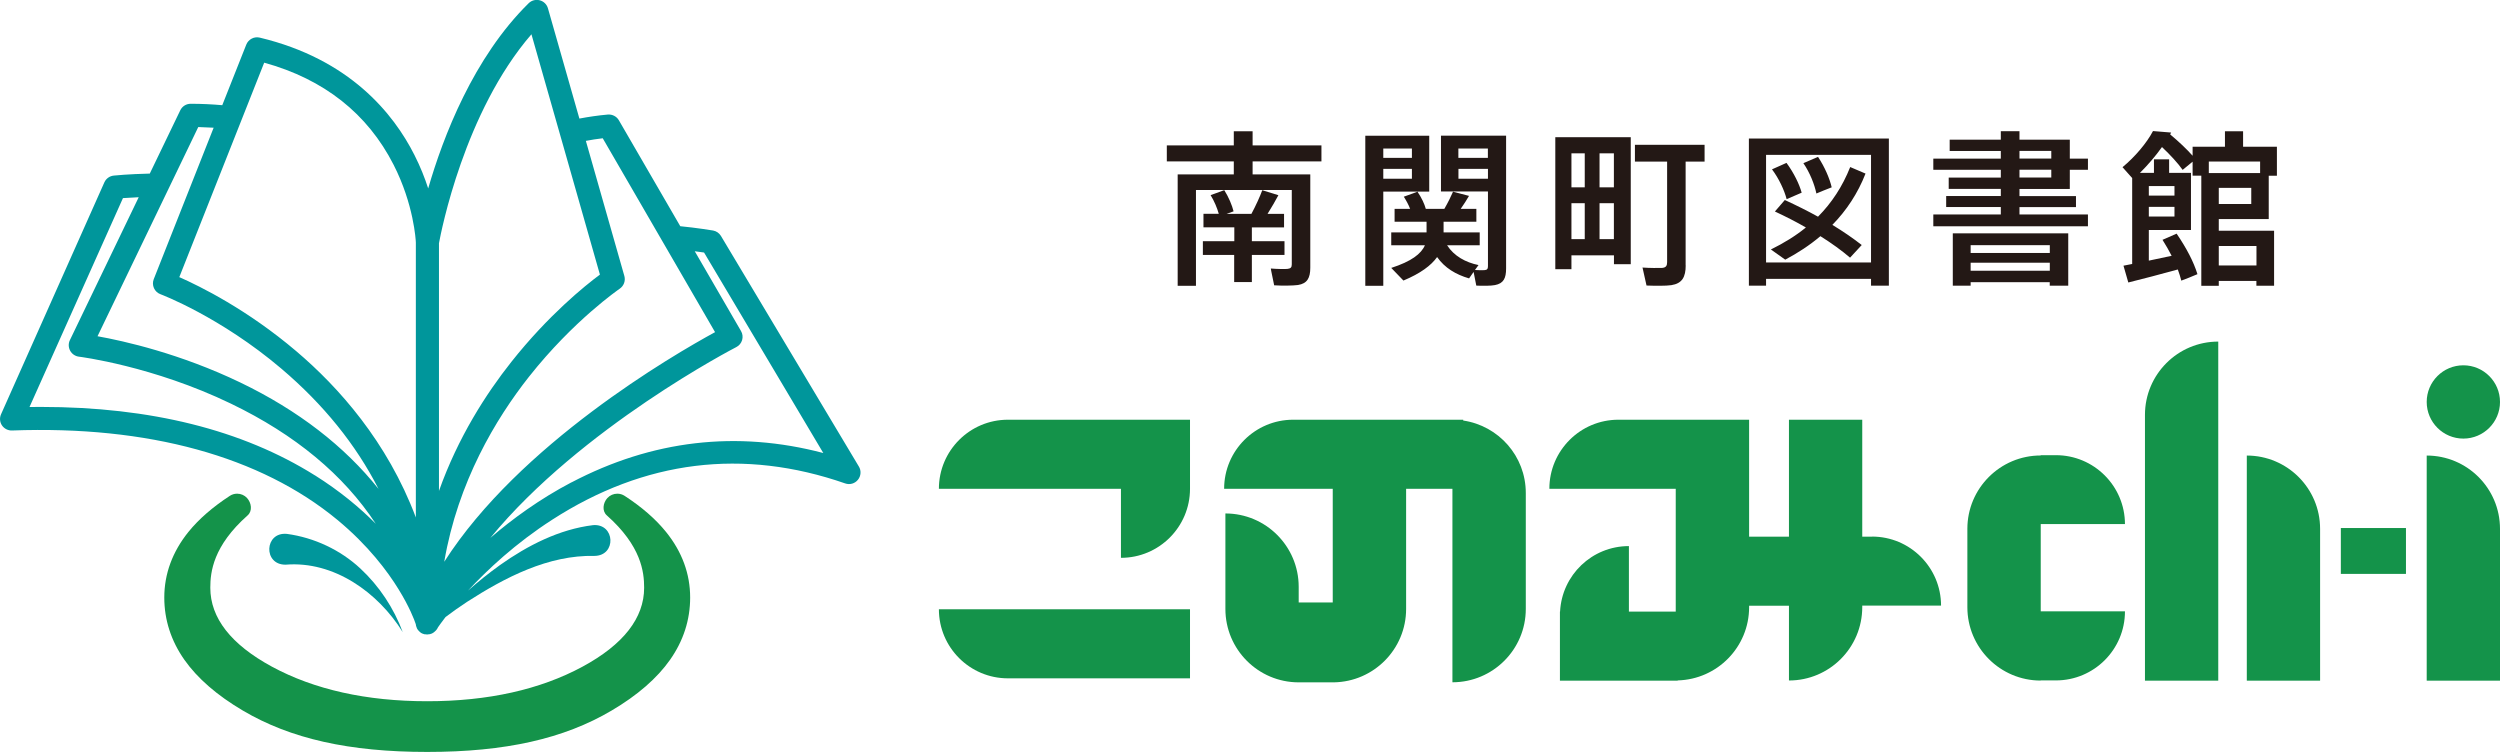 <?xml version="1.0" encoding="UTF-8"?><svg id="b" xmlns="http://www.w3.org/2000/svg" width="336.3" height="101.15" viewBox="0 0 336.3 101.15"><defs><style>.d,.e{fill:#14934a;}.e{fill-rule:evenodd;}.f{fill:#231815;}.g{fill:#00969b;}</style></defs><g id="c"><path class="g" d="M48.47,76.47c-2.68-2.49-6.19-4.15-9.87-4.65-3.04-.3-3.23,4.17-.18,4.14,6.48-.53,12.44,3.72,15.76,9.08-1.2-3.23-3.15-6.19-5.71-8.57"/><path class="g" d="M115.56,62.8l-18.59-31.08c-.23-.37-.61-.63-1.04-.71-.12-.02-2.24-.37-4.42-.58l-8.26-14.25c-.3-.52-.88-.82-1.49-.77-1.34.12-2.61.31-3.82.54l-4.23-14.83c-.15-.53-.57-.94-1.1-1.08-.53-.14-1.09,0-1.49.39-7.43,7.3-11.51,17.97-13.52,24.92-.45-1.4-1.05-2.92-1.84-4.48-2.83-5.62-8.74-12.92-20.82-15.81-.75-.18-1.52.22-1.81.94l-3.23,8.15c-1.36-.12-2.77-.19-4.25-.19h0c-.6,0-1.14.34-1.4.88l-4.1,8.51c-2.87.07-4.7.25-4.85.27-.55.06-1.03.4-1.26.91L.14,55.73c-.22.49-.17,1.06.13,1.5.3.44.82.7,1.34.68,18.3-.68,33.43,3.48,43.76,12.01,4.18,3.45,6.79,6.98,8.24,9.34,1.46,2.36,2.14,4.14,2.32,4.7.01.16.06.32.13.48h0s0,.02.01.04c0,0,0,.01.01.02.01.03.03.05.04.08.01.02.02.04.03.06,0,.01.01.02.02.03,0,0,0,0,0,0,0,0,.01.02.02.02,0,0,.01.02.02.02,0,0,0,0,0,0,.02.03.04.05.06.08.01.01.02.03.03.04.02.02.04.05.07.07.01.01.02.02.03.03.02.02.03.03.05.05,0,0,0,0,0,0,.03.02.05.05.08.07.02.01.03.02.05.04.01.01.03.02.04.03.02.01.04.03.06.04,0,0,.02,0,.02.01.04.02.07.04.11.05,0,0,.02,0,.02.01.02,0,.03.02.04.02.02,0,.05.02.07.02.05.02.1.04.15.05,0,0,0,0,.01,0,0,0,.02,0,.02,0,.01,0,.02,0,.03,0,.1.02.2.03.3.03h0s0,0,0,0h0s.04,0,.06,0c.04,0,.08-.01.13-.02.05,0,.1-.01.16-.02,0,0,.01,0,.02,0,0,0,0,0,0,0,0,0,.02,0,.02,0,.03,0,.05-.02.08-.03.05-.02.11-.03.16-.05.01,0,.02-.01.04-.02,0,0,.01,0,.01,0,.02,0,.04-.02.06-.04.05-.03.1-.05.15-.09.02-.01.03-.02.05-.04.01,0,.03-.02.04-.03.02-.01.03-.03.04-.04.03-.03.07-.05.1-.09.01-.01.02-.03.04-.04,0,0,.01-.02.02-.02.02-.02.04-.03.05-.05h0c.09-.11.18-.23.24-.38.15-.22.5-.71,1.02-1.39.94-.71,1.9-1.38,2.88-2.03,5.13-3.3,10.95-6.33,17.16-6.19,2.98-.03,2.78-4.36-.18-4.14-4.59.56-8.83,2.75-12.52,5.36-1.5,1.08-2.94,2.23-4.32,3.45,2.6-2.8,6.39-6.36,11.33-9.54,12.43-8.01,25.69-9.65,39.41-4.88.62.22,1.31.02,1.72-.5.41-.51.46-1.23.11-1.79M59.05,32.72c.29-1.56,3.4-17.65,12.44-28.11l3.44,12.07.85,2.98,4.92,17.28c-2.01,1.49-6.94,5.46-11.92,11.75-3.39,4.28-7.16,10.13-9.73,17.35v-33.32ZM35.54,8.43c8.05,2.23,13.9,6.85,17.41,13.74,2.71,5.31,2.98,10.12,2.99,10.45v36.99c-3.84-10.21-10.42-17.56-16.09-22.37-6.59-5.6-12.94-8.73-15.73-9.96l11.42-28.85ZM26.66,17.09c.7.02,1.4.05,2.08.09l-8.06,20.38c-.15.39-.14.82.03,1.2.17.38.49.68.88.82.08.03,8.05,3.04,16.27,10.02,5.66,4.81,10.02,10.21,13.06,16.17-4.57-5.74-10.81-10.57-18.58-14.31-8.1-3.9-15.66-5.59-19.22-6.23l13.55-28.14ZM42.35,63.94c-9.74-6.11-22.11-9.2-36.82-9.2-.52,0-1.03,0-1.56.01l12.57-28.1c.51-.04,1.23-.08,2.12-.12l-9.26,19.23c-.22.45-.2.98.04,1.42.24.44.68.74,1.18.8.1.01,9.95,1.25,20.45,6.32,8.65,4.17,15.16,9.58,19.48,16.16-2.17-2.19-4.87-4.43-8.19-6.52M59.76,75.57c1.84-10.77,6.96-19.26,11.39-24.88,6.03-7.63,12.15-11.8,12.21-11.85.56-.38.81-1.07.63-1.71l-5.18-18.18c.73-.14,1.48-.26,2.27-.35l15.11,26.08c-5.7,3.11-26.33,15.09-36.43,30.89M76.88,64.88c-4.28,2.25-7.94,4.92-10.92,7.48,12.18-14.84,32.83-25.54,33.09-25.67.38-.19.66-.54.78-.94.12-.41.07-.85-.15-1.22l-6.22-10.73c.19.03,1.1.15,1.25.17l16.04,26.97c-11.65-3.07-23.02-1.74-33.87,3.95"/><path class="e" d="M57.48,101.15c10.49,0,18.37-1.77,24.8-5.57,3.46-2.04,6.11-4.34,7.86-6.83,1.79-2.55,2.7-5.36,2.7-8.37,0-3.19-1.09-6.16-3.25-8.83-1.39-1.72-3.26-3.35-5.57-4.85-.29-.19-.63-.29-.98-.29-.5,0-.99.21-1.33.58-.6.65-.75,1.74-.09,2.33,4.65,4.13,5.03,7.62,5.03,9.74,0,4.07-2.79,7.65-8.29,10.62-5.69,3.08-12.72,4.65-20.89,4.65s-15.2-1.57-20.89-4.65c-5.5-2.98-8.29-6.55-8.29-10.62,0-2.12.38-5.62,5.03-9.74.66-.59.51-1.67-.09-2.33-.34-.37-.82-.58-1.33-.58-.35,0-.69.1-.98.29-2.3,1.5-4.18,3.13-5.57,4.85-2.15,2.67-3.25,5.64-3.25,8.83,0,3,.91,5.82,2.7,8.37,1.75,2.49,4.4,4.79,7.86,6.83,6.43,3.8,14.32,5.57,24.8,5.57"/><path class="f" d="M174.98,23.46h1.28v12.55c0,1.37-.4,2.13-1.66,2.33-.63.09-2.13.11-3.2.04-.45-2.15-.45-2.22-.45-2.26.78.07,1.93.09,2.26.05.43-.05.56-.22.56-.61v-10h-12.89v12.89h-2.46v-14.99h7.55v-1.75h-9.01v-2.15h9.01v-1.9h2.53v1.9h9.26v2.15h-9.26v1.75h6.48ZM166.04,32.44v-1.86h-4.15v-1.82h2.06c-.22-.78-.6-1.7-1.1-2.51l1.84-.67c.6.96,1.05,2.04,1.25,2.85l-.94.34h3.34c.61-1.14,1.14-2.31,1.46-3.18l2.17.67c-.38.72-.9,1.61-1.46,2.51h2.22v1.82h-4.33v1.86h4.39v1.84h-4.39v3.65h-2.38v-3.65h-4.21v-1.84h4.21Z"/><path class="f" d="M186.08,18.26h6.18v7.51h-6.18v12.68h-2.42v-20.19h2.42ZM189.93,19.98h-3.85v1.26h3.85v-1.26ZM186.08,24.04h3.85v-1.32h-3.85v1.32ZM198.88,35.67l-.47.65c.49.04,1.08.04,1.28.02.38-.02.47-.2.47-.54v-10.04h-6.32v-7.51h8.76v17.86c0,1.32-.34,2.02-1.5,2.24-.54.11-1.66.11-2.51.07l-.36-1.84-.61.87c-1.79-.52-3.27-1.41-4.3-2.87-.81,1.14-2.24,2.2-4.53,3.16l-1.64-1.7c2.69-.87,4.03-1.88,4.53-3.05h-4.53v-1.73h4.75v-1.43h-4.3v-1.73h2.09c-.2-.54-.52-1.12-.85-1.64l1.84-.67c.54.79.94,1.64,1.12,2.31h2.49c.47-.81.9-1.68,1.17-2.31l2.15.56c-.29.52-.7,1.14-1.12,1.75h2.11v1.73h-4.41v1.43h4.86v1.73h-4.39c.94,1.46,2.49,2.31,4.24,2.67M200.15,19.98h-3.97v1.26h3.97v-1.26ZM196.19,24.04h3.97v-1.32h-3.97v1.32Z"/><path class="f" d="M211.39,34.35v1.86h-2.17v-17.75h10.15v17.08h-2.26v-1.19h-5.72ZM213.18,20.63h-1.79v4.57h1.79v-4.57ZM213.18,27.33h-1.79v4.84h1.79v-4.84ZM217.1,20.63h-1.93v4.57h1.93v-4.57ZM217.1,27.33h-1.93v4.84h1.93v-4.84ZM226.76,35.69c0,1.57-.47,2.44-1.93,2.67-.7.11-2.24.09-3.34.05l-.54-2.42c.92.07,2.22.07,2.64.05.54-.05.67-.31.67-.78v-13.52h-4.33v-2.26h9.37v2.26h-2.55v13.96Z"/><path class="f" d="M237.57,37.51v.92h-2.31v-19.79h18.83v19.79h-2.4v-.92h-14.12ZM251.69,20.83h-14.12v14.48h14.12v-14.48ZM240.1,26.91c1.61.74,3.09,1.48,4.46,2.24,1.84-1.86,3.29-4.06,4.33-6.68l2.06.88c-1.03,2.64-2.55,4.95-4.46,6.9,1.48.9,2.8,1.81,3.95,2.71l-1.57,1.7c-1.12-.96-2.46-1.93-3.99-2.89-1.43,1.21-3.03,2.26-4.73,3.16l-1.93-1.37c1.72-.85,3.32-1.82,4.71-2.96-1.28-.74-2.69-1.46-4.17-2.15l1.34-1.55ZM240.32,21.91c.99,1.35,1.73,2.87,2.04,4.01l-2.02.87c-.31-1.19-1.03-2.76-1.97-4.01l1.95-.87ZM244.56,21.1c.92,1.39,1.57,2.94,1.84,4.1-.78.29-1.41.56-2.06.83-.25-1.21-.87-2.8-1.75-4.08l1.97-.85Z"/><path class="f" d="M269.15,28.84v-.99h-7.35v-1.48h7.35v-.96h-7.01v-1.52h7.01v-1.05h-9.08v-1.5h9.08v-1.03h-6.88v-1.52h6.88v-1.14h2.51v1.14h6.77v2.55h2.44v1.5h-2.44v2.58h-6.77v.96h7.6v1.48h-7.6v.99h9.21v1.59h-20.8v-1.59h9.08ZM265.09,37.96v.47h-2.4v-7.04h15.53v7.04h-2.49v-.47h-10.65ZM275.74,32.98h-10.65v1.05h10.65v-1.05ZM275.74,35.34h-10.65v1.08h10.65v-1.08ZM275.94,20.3h-4.28v1.03h4.28v-1.03ZM271.66,23.88h4.28v-1.05h-4.28v1.05Z"/><path class="f" d="M298.47,37.78v.67h-2.35v-14.82h-1.17v-1.88l-1.34,1.1c-.69-.96-1.64-1.99-2.78-3.07-.85,1.19-1.86,2.38-2.96,3.47h1.88v-1.82h2.04v1.82h2.94v7.69h-5.67v4.12c1.03-.22,2.11-.45,3.07-.65-.36-.7-.76-1.41-1.23-2.15l1.9-.83c1.34,1.97,2.29,3.79,2.8,5.45-.78.34-1.48.61-2.17.87-.11-.47-.29-.99-.47-1.5-2.08.58-4.93,1.32-6.66,1.75l-.65-2.26c.34-.07.74-.14,1.17-.23v-11.56l-1.3-1.46c1.68-1.39,3.27-3.27,4.1-4.86l2.44.2-.13.25c1.21,1.01,2.22,1.97,3.02,2.87v-1.21h4.35v-2.08h2.44v2.08h4.55v3.9h-1.1v5.83h-6.72v1.57h7.44v7.4h-2.38v-.65h-5.07ZM292.51,25.03h-3.45v1.28h3.45v-1.28ZM289.06,29.13h3.45v-1.3h-3.45v1.3ZM298.47,23.28h5.56v-1.55h-6.9v1.55h1.35ZM302.84,25.27h-4.37v2.17h4.37v-2.17ZM303.54,33.09h-5.07v2.62h5.07v-2.62Z"/><path class="d" d="M126.3,65.75h24.49v9.29c5.13,0,9.29-4.16,9.29-9.29v-9.29h-24.49c-5.13,0-9.29,4.16-9.29,9.29"/><path class="d" d="M285.85,70.52c0-5.13-4.16-9.29-9.29-9.29h-2.04v.04c-5.45,0-9.87,4.42-9.87,9.86v10.55c0,5.45,4.42,9.87,9.87,9.87v-.02h2.04c5.13,0,9.29-4.16,9.29-9.29h-11.33v-11.74h11.33Z"/><path class="d" d="M135.59,91.25h24.49v-9.29h-33.78c0,5.13,4.16,9.29,9.29,9.29"/><path class="d" d="M251.83,72.19h-1.32v-15.73h-9.86v15.73h-5.36v-15.73h-17.58c-5.13,0-9.29,4.16-9.29,9.29h17v16.52h-6.3v-8.81c-4.97,0-9.01,3.9-9.26,8.81h-.02v9.29h15.84v-.03c5.33-.14,9.61-4.49,9.61-9.85v-.2h5.36v10.06c5.45,0,9.86-4.42,9.86-9.87v-.2h10.6c0-5.13-4.16-9.29-9.29-9.29"/><path class="d" d="M302.24,61.27v30.29h9.86v-20.42c0-5.45-4.42-9.86-9.86-9.86"/><path class="d" d="M326.44,61.27v30.29h9.86v-20.42c0-5.45-4.42-9.86-9.86-9.86"/><path class="d" d="M288.54,55.81v35.75h9.86v-45.61c-5.45,0-9.86,4.42-9.86,9.86"/><path class="d" d="M196.83,56.58v-.12h-22.87c-5.13,0-9.29,4.16-9.29,9.29h14.61v15.29h-4.58v-2.1c0-5.45-4.42-9.87-9.86-9.87v12.85c0,5.45,4.42,9.87,9.86,9.87h4.73c5.38-.09,9.72-4.47,9.72-9.87v-16.17h6.23v26.03c5.45,0,9.87-4.42,9.87-9.87v-15.59c0-4.96-3.66-9.05-8.42-9.75"/><rect class="d" x="314.89" y="71.03" width="8.76" height="6.17"/><path class="d" d="M331.37,59c2.72,0,4.93-2.21,4.93-4.93s-2.21-4.93-4.93-4.93-4.93,2.21-4.93,4.93,2.21,4.93,4.93,4.93"/></g></svg>